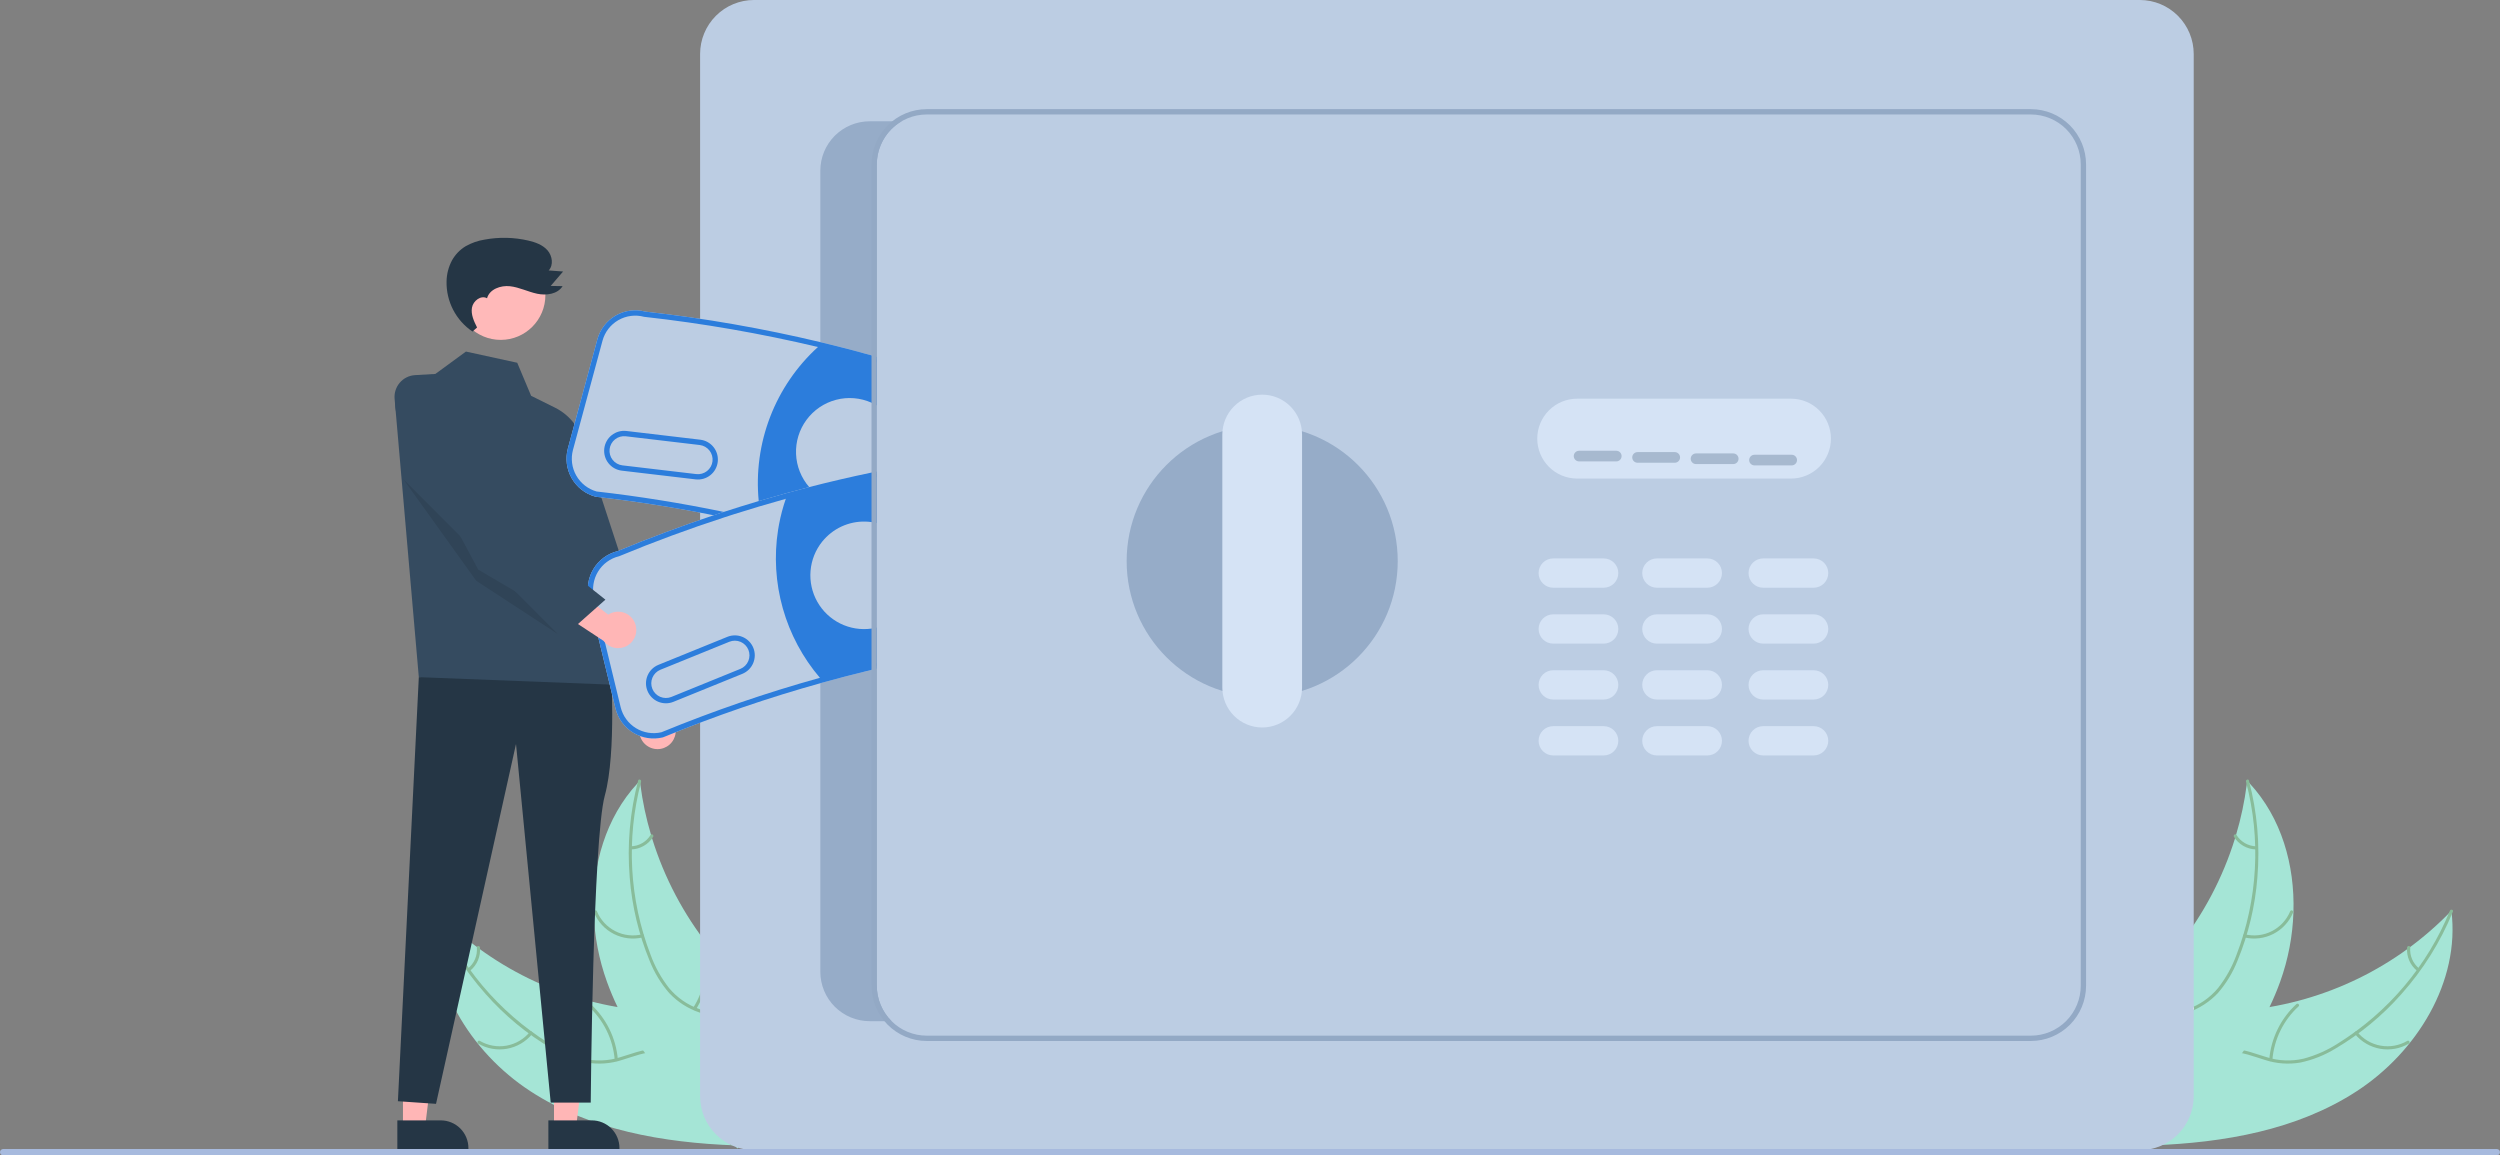 <svg width="634" height="293" viewBox="0 0 634 293" fill="none" xmlns="http://www.w3.org/2000/svg">
<rect x="0" y="0" width="634" height="293" fill="#808080" stroke="none"/>
<g clip-path="url(#clip0_4880_146142)">
<path d="M134.454 276.696C119.273 266.786 108.236 248.972 110.495 230.962C124.164 245.179 142.412 254.095 162.011 256.131C169.572 256.889 178.061 256.944 183.431 262.33C186.772 265.682 188.191 270.58 188.264 275.316C188.337 280.052 187.201 284.714 186.073 289.314L186.35 290.463C168.243 289.793 149.634 286.606 134.454 276.696Z" fill="#A5E5D6"/>
<path d="M110.875 230.959C116.554 244.864 126.462 256.623 139.191 264.567C141.902 266.326 144.872 267.645 147.992 268.478C151.058 269.19 154.258 269.067 157.26 268.121C160.077 267.296 162.864 266.125 165.832 266C167.352 265.958 168.864 266.239 170.268 266.824C171.673 267.409 172.938 268.285 173.981 269.394C176.651 272.09 178.195 275.586 179.586 279.057C181.13 282.912 182.674 286.94 185.82 289.795C186.201 290.14 185.643 290.713 185.262 290.367C179.789 285.4 179.187 277.432 174.884 271.669C172.877 268.981 170.048 266.882 166.59 266.793C163.566 266.715 160.692 267.92 157.847 268.781C154.932 269.746 151.825 269.982 148.798 269.468C145.645 268.797 142.629 267.594 139.879 265.91C133.629 262.218 127.996 257.564 123.188 252.119C117.667 245.935 113.242 238.85 110.105 231.171C109.911 230.696 110.683 230.486 110.875 230.959Z" fill="#88BC9A"/>
<path d="M134.942 262.251C133.322 264.209 131.059 265.527 128.559 265.969C126.058 266.411 123.482 265.948 121.29 264.663C120.848 264.401 121.233 263.7 121.676 263.962C123.714 265.162 126.114 265.594 128.442 265.177C130.77 264.761 132.872 263.525 134.37 261.692C134.696 261.294 135.266 261.855 134.942 262.251Z" fill="#88BC9A"/>
<path d="M155.887 268.728C155.449 263.547 153.078 258.721 149.246 255.213C148.866 254.866 149.424 254.293 149.804 254.64C153.784 258.298 156.242 263.325 156.686 268.718C156.728 269.232 155.929 269.239 155.887 268.728Z" fill="#88BC9A"/>
<path d="M118.671 245.6C119.456 244.973 120.073 244.161 120.467 243.236C120.86 242.311 121.018 241.303 120.927 240.301C120.879 239.788 121.677 239.781 121.726 240.291C121.821 241.398 121.645 242.511 121.213 243.534C120.78 244.557 120.104 245.458 119.243 246.158C119.168 246.231 119.067 246.272 118.962 246.274C118.857 246.275 118.756 246.236 118.679 246.165C118.603 246.091 118.56 245.99 118.559 245.884C118.558 245.778 118.598 245.676 118.671 245.6Z" fill="#88BC9A"/>
<path d="M162.275 198.006C162.315 198.325 162.354 198.645 162.399 198.968C162.951 203.262 163.849 207.505 165.086 211.654C165.176 211.976 165.273 212.301 165.373 212.62C168.459 222.584 173.365 231.887 179.842 240.056C182.422 243.305 185.245 246.352 188.287 249.171C192.487 253.065 197.351 256.951 199.947 261.863C200.223 262.372 200.468 262.898 200.679 263.438L187.728 290.035C187.669 290.081 187.615 290.13 187.555 290.176L187.086 291.261C186.919 291.127 186.749 290.984 186.582 290.849C186.485 290.772 186.39 290.688 186.293 290.611C186.229 290.557 186.166 290.503 186.105 290.459C186.083 290.441 186.062 290.423 186.047 290.408C185.986 290.363 185.935 290.315 185.88 290.274C184.926 289.477 183.975 288.672 183.029 287.859C183.023 287.856 183.023 287.856 183.02 287.847C175.824 281.634 169.083 274.764 163.597 267.088C163.432 266.857 163.261 266.623 163.102 266.38C160.648 262.906 158.482 259.237 156.625 255.41C155.615 253.311 154.712 251.162 153.919 248.971C151.88 243.307 150.744 237.358 150.551 231.34C150.168 219.344 153.62 207.358 161.655 198.664C161.861 198.442 162.064 198.225 162.275 198.006Z" fill="#A5E5D6"/>
<path d="M162.583 198.23C158.76 212.758 159.603 228.123 164.993 242.143C166.1 245.182 167.678 248.027 169.67 250.573C171.69 252.991 174.319 254.823 177.284 255.879C180.03 256.919 182.958 257.664 185.403 259.355C186.642 260.239 187.68 261.375 188.45 262.689C189.22 264.003 189.704 265.465 189.87 266.98C190.381 270.742 189.513 274.465 188.537 278.076C187.454 282.085 186.265 286.232 187.061 290.409C187.158 290.915 186.368 291.035 186.272 290.53C184.887 283.263 189.195 276.537 189.223 269.341C189.237 265.984 188.24 262.602 185.532 260.445C183.164 258.56 180.145 257.789 177.356 256.76C174.448 255.772 171.826 254.087 169.718 251.85C167.604 249.413 165.919 246.634 164.735 243.631C161.964 236.912 160.263 229.799 159.697 222.552C159.005 214.284 159.73 205.959 161.841 197.936C161.972 197.439 162.713 197.737 162.583 198.23Z" fill="#88BC9A"/>
<path d="M162.993 237.731C160.522 238.317 157.923 238.005 155.661 236.85C153.399 235.694 151.62 233.771 150.643 231.423C150.447 230.947 151.176 230.619 151.372 231.096C152.278 233.284 153.935 235.075 156.044 236.147C158.152 237.219 160.574 237.5 162.872 236.94C163.371 236.819 163.489 237.61 162.993 237.731Z" fill="#88BC9A"/>
<path d="M175.823 255.535C178.588 251.134 179.595 245.851 178.643 240.739C178.549 240.232 179.338 240.112 179.433 240.618C180.413 245.939 179.354 251.435 176.467 256.009C176.191 256.445 175.549 255.969 175.823 255.535Z" fill="#88BC9A"/>
<path d="M160.009 214.623C161.012 214.595 161.993 214.319 162.863 213.818C163.733 213.317 164.465 212.607 164.994 211.753C165.264 211.314 165.906 211.79 165.638 212.226C165.049 213.168 164.24 213.95 163.279 214.506C162.319 215.061 161.238 215.373 160.13 215.413C160.025 215.426 159.92 215.398 159.836 215.336C159.751 215.274 159.694 215.182 159.674 215.079C159.659 214.974 159.685 214.867 159.748 214.782C159.811 214.696 159.904 214.639 160.009 214.623Z" fill="#88BC9A"/>
<path d="M597.715 276.696C612.895 266.786 623.932 248.972 621.673 230.962C608.004 245.179 589.756 254.095 570.157 256.131C562.596 256.889 554.107 256.944 548.738 262.33C545.396 265.682 543.977 270.58 543.904 275.316C543.831 280.052 544.967 284.714 546.095 289.314L545.818 290.463C563.925 289.793 582.534 286.606 597.715 276.696Z" fill="#A5E5D6"/>
<path d="M621.293 230.959C615.615 244.864 605.707 256.623 592.977 264.567C590.267 266.326 587.297 267.645 584.176 268.478C581.11 269.19 577.91 269.067 574.908 268.121C572.091 267.296 569.305 266.125 566.336 266C564.816 265.958 563.304 266.239 561.9 266.824C560.495 267.409 559.23 268.285 558.188 269.394C555.518 272.09 553.974 275.586 552.582 279.057C551.038 282.912 549.494 286.94 546.348 289.795C545.967 290.14 546.525 290.713 546.906 290.367C552.379 285.4 552.982 277.432 557.284 271.669C559.291 268.981 562.12 266.882 565.578 266.793C568.602 266.715 571.476 267.92 574.321 268.781C577.236 269.746 580.343 269.982 583.371 269.468C586.523 268.797 589.539 267.594 592.289 265.91C598.54 262.218 604.172 257.564 608.98 252.119C614.501 245.935 618.926 238.85 622.063 231.171C622.257 230.696 621.486 230.486 621.293 230.959Z" fill="#88BC9A"/>
<path d="M597.226 262.251C598.846 264.209 601.109 265.527 603.61 265.969C606.11 266.411 608.686 265.948 610.878 264.663C611.32 264.401 610.935 263.7 610.492 263.962C608.454 265.162 606.054 265.594 603.726 265.177C601.398 264.761 599.296 263.525 597.798 261.692C597.472 261.294 596.902 261.855 597.226 262.251Z" fill="#88BC9A"/>
<path d="M576.281 268.728C576.719 263.547 579.09 258.721 582.922 255.213C583.302 254.866 582.744 254.293 582.365 254.64C578.384 258.298 575.926 263.325 575.483 268.718C575.441 269.232 576.239 269.239 576.281 268.728Z" fill="#88BC9A"/>
<path d="M613.497 245.6C612.712 244.973 612.095 244.161 611.702 243.236C611.308 242.311 611.15 241.303 611.241 240.301C611.29 239.788 610.491 239.781 610.443 240.291C610.347 241.398 610.523 242.511 610.956 243.534C611.388 244.557 612.065 245.458 612.925 246.158C613.001 246.231 613.101 246.272 613.206 246.274C613.311 246.275 613.412 246.236 613.49 246.165C613.565 246.091 613.608 245.99 613.609 245.884C613.611 245.778 613.57 245.676 613.497 245.6Z" fill="#88BC9A"/>
<path d="M569.893 198.006C569.853 198.325 569.814 198.645 569.769 198.968C569.218 203.262 568.319 207.505 567.082 211.654C566.992 211.976 566.895 212.301 566.796 212.62C563.709 222.584 558.803 231.887 552.326 240.056C549.746 243.305 546.923 246.352 543.882 249.171C539.681 253.065 534.817 256.951 532.222 261.863C531.945 262.372 531.7 262.898 531.489 263.438L544.44 290.035C544.5 290.081 544.553 290.13 544.613 290.176L545.082 291.261C545.249 291.127 545.419 290.984 545.586 290.849C545.684 290.772 545.778 290.688 545.875 290.611C545.939 290.557 546.003 290.503 546.063 290.459C546.085 290.441 546.106 290.423 546.121 290.408C546.182 290.363 546.234 290.315 546.288 290.273C547.243 289.477 548.193 288.672 549.139 287.859C549.145 287.856 549.145 287.856 549.149 287.847C556.344 281.634 563.085 274.764 568.571 267.088C568.736 266.857 568.907 266.623 569.066 266.38C571.52 262.906 573.686 259.237 575.543 255.41C576.553 253.311 577.456 251.162 578.249 248.971C580.288 243.307 581.424 237.358 581.617 231.34C582 219.344 578.549 207.358 570.513 198.664C570.307 198.442 570.105 198.225 569.893 198.006Z" fill="#A5E5D6"/>
<path d="M569.585 198.23C573.408 212.758 572.565 228.123 567.175 242.143C566.068 245.182 564.49 248.027 562.498 250.573C560.479 252.991 557.849 254.823 554.884 255.879C552.138 256.919 549.21 257.664 546.765 259.355C545.526 260.239 544.488 261.375 543.718 262.689C542.948 264.003 542.465 265.465 542.299 266.98C541.787 270.742 542.655 274.465 543.631 278.076C544.714 282.085 545.903 286.232 545.107 290.409C545.01 290.915 545.8 291.035 545.896 290.53C547.281 283.263 542.973 276.537 542.945 269.341C542.932 265.984 543.928 262.602 546.636 260.445C549.004 258.56 552.023 257.789 554.812 256.76C557.72 255.772 560.342 254.087 562.45 251.85C564.564 249.413 566.249 246.634 567.433 243.631C570.205 236.912 571.905 229.799 572.471 222.552C573.163 214.284 572.438 205.959 570.327 197.936C570.197 197.439 569.455 197.737 569.585 198.23Z" fill="#88BC9A"/>
<path d="M569.175 237.731C571.646 238.317 574.245 238.005 576.507 236.85C578.769 235.694 580.548 233.771 581.525 231.423C581.721 230.947 580.992 230.619 580.796 231.096C579.89 233.284 578.233 235.075 576.125 236.147C574.016 237.219 571.594 237.5 569.296 236.94C568.797 236.819 568.679 237.61 569.175 237.731Z" fill="#88BC9A"/>
<path d="M556.345 255.535C553.581 251.134 552.573 245.851 553.525 240.739C553.619 240.232 552.83 240.112 552.735 240.618C551.755 245.939 552.815 251.435 555.701 256.009C555.977 256.445 556.619 255.969 556.345 255.535Z" fill="white"/>
<path d="M572.159 214.623C571.156 214.595 570.175 214.319 569.305 213.818C568.435 213.317 567.703 212.607 567.174 211.753C566.904 211.314 566.262 211.79 566.53 212.226C567.119 213.168 567.929 213.95 568.889 214.506C569.849 215.061 570.93 215.373 572.039 215.413C572.143 215.426 572.248 215.398 572.332 215.336C572.417 215.274 572.475 215.182 572.494 215.079C572.509 214.974 572.483 214.867 572.42 214.782C572.358 214.696 572.264 214.639 572.159 214.623Z" fill="#88BC9A"/>
<path d="M164.352 189.302C163.778 188.956 163.286 188.487 162.912 187.93C162.538 187.373 162.29 186.741 162.187 186.077C162.083 185.414 162.126 184.736 162.312 184.09C162.498 183.445 162.823 182.849 163.264 182.343L155.189 168.165L163.639 168.712L170.012 182.092C170.811 182.891 171.289 183.955 171.357 185.084C171.424 186.213 171.076 187.327 170.379 188.215C169.681 189.104 168.682 189.706 167.572 189.906C166.461 190.106 165.315 189.891 164.352 189.302Z" fill="#FFB6B6"/>
<path d="M102.191 285.955H107.782L110.442 264.354L102.191 264.355L102.191 285.955Z" fill="#FFB6B6"/>
<path d="M100.766 284.127L111.775 284.127C113.636 284.127 115.421 284.867 116.736 286.185C118.052 287.503 118.791 289.291 118.791 291.155V291.383L100.766 291.384L100.766 284.127Z" fill="#253645"/>
<path d="M140.495 285.955H146.085L148.744 264.354L140.493 264.355L140.495 285.955Z" fill="#FFB6B6"/>
<path d="M139.068 284.127L150.078 284.127C151.938 284.127 153.723 284.867 155.039 286.185C156.355 287.503 157.094 289.291 157.094 291.155V291.383L139.069 291.384L139.068 284.127Z" fill="#253645"/>
<path d="M154.869 168.775C154.869 168.775 156.407 190.71 153.379 201.758C150.35 212.805 149.809 279.613 149.809 279.613H139.658L130.86 188.673L110.577 279.934L100.908 279.268L106.211 171.729L154.869 168.775Z" fill="#253645"/>
<path d="M110.405 94.831L118.166 89.158L131.169 91.994L134.689 100.373L140.754 103.385C142.749 104.376 144.473 105.837 145.779 107.642C147.086 109.448 147.935 111.544 148.254 113.751L156.919 173.693L106.211 171.729L100.072 101.136C100.008 100.398 100.092 99.656 100.319 98.951C100.547 98.247 100.913 97.596 101.397 97.036C101.88 96.476 102.47 96.019 103.133 95.692C103.796 95.364 104.517 95.174 105.255 95.131L110.405 94.831Z" fill="#354B60"/>
<path d="M143.963 108.068L148.646 114.392L169.045 176.719L159.483 180.554L144.173 151.511L143.963 108.068Z" fill="#354B60"/>
<path d="M126.986 86.196C133.241 86.196 138.312 81.117 138.312 74.85C138.312 68.584 133.241 63.505 126.986 63.505C120.731 63.505 115.66 68.584 115.66 74.85C115.66 81.117 120.731 86.196 126.986 86.196Z" fill="#FFB9B9"/>
<path opacity="0.1" d="M102.296 121.529L120.778 147.28L141.437 160.776L102.296 121.529Z" fill="black"/>
<path d="M120.984 83.052C120.196 81.477 119.386 79.762 119.687 78.025C119.988 76.289 121.977 74.776 123.512 75.637C124.149 73.332 126.968 72.322 129.341 72.589C131.715 72.855 133.9 74.002 136.237 74.494C138.574 74.986 141.412 74.596 142.675 72.565L139.653 72.513L142.8 68.856L139.152 68.583C140.416 67.217 140.08 64.896 138.857 63.493C137.633 62.091 135.777 61.427 133.966 61.007C130.35 60.172 126.602 60.086 122.951 60.754C121.23 61.02 119.572 61.598 118.057 62.46C116.632 63.331 115.454 64.555 114.636 66.014C113.755 67.66 113.278 69.493 113.246 71.361C113.193 73.863 113.766 76.338 114.915 78.56C116.064 80.782 117.752 82.68 119.823 84.079" fill="#253645"/>
<path d="M542.673 291.675H191.199C187.579 291.671 184.109 290.229 181.55 287.665C178.99 285.101 177.55 281.625 177.546 277.999V13.676C177.55 10.05 178.99 6.574 181.55 4.01C184.109 1.446 187.579 0.004 191.199 7.62939e-06H542.673C546.293 0.004 549.763 1.446 552.322 4.01C554.882 6.574 556.321 10.05 556.326 13.676V277.999C556.321 281.625 554.882 285.101 552.322 287.665C549.763 290.229 546.293 291.671 542.673 291.675Z" fill="#BCCDE3"/>
<path d="M454.214 121.362H399.958C397.277 121.362 394.706 120.295 392.81 118.396C390.914 116.497 389.849 113.921 389.849 111.235C389.849 108.549 390.914 105.973 392.81 104.073C394.706 102.174 397.277 101.107 399.958 101.107H454.214C456.895 101.107 459.467 102.174 461.363 104.073C463.259 105.973 464.324 108.549 464.324 111.235C464.324 113.921 463.259 116.497 461.363 118.396C459.467 120.295 456.895 121.362 454.214 121.362Z" fill="#D5E3F5"/>
<path d="M406.698 149.045H393.893C392.909 149.045 391.967 148.653 391.271 147.957C390.576 147.261 390.186 146.316 390.186 145.331C390.186 144.346 390.576 143.402 391.271 142.705C391.967 142.009 392.909 141.618 393.893 141.618H406.698C407.681 141.618 408.624 142.009 409.319 142.705C410.015 143.402 410.405 144.346 410.405 145.331C410.405 146.316 410.015 147.261 409.319 147.957C408.624 148.653 407.681 149.045 406.698 149.045Z" fill="#D5E3F5"/>
<path d="M459.943 149.045H447.137C446.154 149.045 445.211 148.653 444.516 147.957C443.821 147.261 443.43 146.316 443.43 145.331C443.43 144.346 443.821 143.402 444.516 142.705C445.211 142.009 446.154 141.618 447.137 141.618H459.943C460.926 141.618 461.869 142.009 462.564 142.705C463.259 143.402 463.65 144.346 463.65 145.331C463.65 146.316 463.259 147.261 462.564 147.957C461.869 148.653 460.926 149.045 459.943 149.045Z" fill="#D5E3F5"/>
<path d="M432.984 149.045H420.178C419.195 149.045 418.252 148.653 417.557 147.957C416.862 147.261 416.471 146.316 416.471 145.331C416.471 144.346 416.862 143.402 417.557 142.705C418.252 142.009 419.195 141.618 420.178 141.618H432.984C433.967 141.618 434.91 142.009 435.605 142.705C436.3 143.402 436.691 144.346 436.691 145.331C436.691 146.316 436.3 147.261 435.605 147.957C434.91 148.653 433.967 149.045 432.984 149.045Z" fill="#D5E3F5"/>
<path d="M406.698 163.223H393.893C392.909 163.223 391.967 162.832 391.271 162.136C390.576 161.439 390.186 160.495 390.186 159.51C390.186 158.525 390.576 157.58 391.271 156.884C391.967 156.188 392.909 155.796 393.893 155.796H406.698C407.681 155.796 408.624 156.188 409.319 156.884C410.015 157.58 410.405 158.525 410.405 159.51C410.405 160.495 410.015 161.439 409.319 162.136C408.624 162.832 407.681 163.223 406.698 163.223Z" fill="#D5E3F5"/>
<path d="M459.943 163.223H447.137C446.154 163.223 445.211 162.832 444.516 162.136C443.821 161.439 443.43 160.495 443.43 159.51C443.43 158.525 443.821 157.58 444.516 156.884C445.211 156.188 446.154 155.796 447.137 155.796H459.943C460.926 155.796 461.869 156.188 462.564 156.884C463.259 157.58 463.65 158.525 463.65 159.51C463.65 160.495 463.259 161.439 462.564 162.136C461.869 162.832 460.926 163.223 459.943 163.223Z" fill="#D5E3F5"/>
<path d="M432.984 163.223H420.178C419.195 163.223 418.252 162.832 417.557 162.136C416.862 161.439 416.471 160.495 416.471 159.51C416.471 158.525 416.862 157.58 417.557 156.884C418.252 156.188 419.195 155.796 420.178 155.796H432.984C433.967 155.796 434.91 156.188 435.605 156.884C436.3 157.58 436.691 158.525 436.691 159.51C436.691 160.495 436.3 161.439 435.605 162.136C434.91 162.832 433.967 163.223 432.984 163.223Z" fill="#D5E3F5"/>
<path d="M406.698 177.402H393.893C392.909 177.402 391.967 177.011 391.271 176.314C390.576 175.618 390.186 174.673 390.186 173.688C390.186 172.704 390.576 171.759 391.271 171.063C391.967 170.366 392.909 169.975 393.893 169.975H406.698C407.681 169.975 408.624 170.366 409.319 171.063C410.015 171.759 410.405 172.704 410.405 173.688C410.405 174.673 410.015 175.618 409.319 176.314C408.624 177.011 407.681 177.402 406.698 177.402Z" fill="#D5E3F5"/>
<path d="M459.943 177.402H447.137C446.154 177.402 445.211 177.011 444.516 176.314C443.821 175.618 443.43 174.673 443.43 173.688C443.43 172.704 443.821 171.759 444.516 171.063C445.211 170.366 446.154 169.975 447.137 169.975H459.943C460.926 169.975 461.869 170.366 462.564 171.063C463.259 171.759 463.65 172.704 463.65 173.688C463.65 174.673 463.259 175.618 462.564 176.314C461.869 177.011 460.926 177.402 459.943 177.402Z" fill="#D5E3F5"/>
<path d="M432.984 177.402H420.178C419.195 177.402 418.252 177.011 417.557 176.314C416.862 175.618 416.471 174.673 416.471 173.688C416.471 172.704 416.862 171.759 417.557 171.063C418.252 170.366 419.195 169.975 420.178 169.975H432.984C433.967 169.975 434.91 170.366 435.605 171.063C436.3 171.759 436.691 172.704 436.691 173.688C436.691 174.673 436.3 175.618 435.605 176.314C434.91 177.011 433.967 177.402 432.984 177.402Z" fill="#D5E3F5"/>
<path d="M406.698 191.581H393.893C392.909 191.581 391.967 191.189 391.271 190.493C390.576 189.796 390.186 188.852 390.186 187.867C390.186 186.882 390.576 185.938 391.271 185.241C391.967 184.545 392.909 184.154 393.893 184.154H406.698C407.681 184.154 408.624 184.545 409.319 185.241C410.015 185.938 410.405 186.882 410.405 187.867C410.405 188.852 410.015 189.796 409.319 190.493C408.624 191.189 407.681 191.581 406.698 191.581Z" fill="#D5E3F5"/>
<path d="M459.943 191.581H447.137C446.154 191.581 445.211 191.189 444.516 190.493C443.821 189.796 443.43 188.852 443.43 187.867C443.43 186.882 443.821 185.938 444.516 185.241C445.211 184.545 446.154 184.154 447.137 184.154H459.943C460.926 184.154 461.869 184.545 462.564 185.241C463.259 185.938 463.65 186.882 463.65 187.867C463.65 188.852 463.259 189.796 462.564 190.493C461.869 191.189 460.926 191.581 459.943 191.581Z" fill="#D5E3F5"/>
<path d="M432.984 191.581H420.178C419.195 191.581 418.252 191.189 417.557 190.493C416.862 189.796 416.471 188.852 416.471 187.867C416.471 186.882 416.862 185.938 417.557 185.241C418.252 184.545 419.195 184.154 420.178 184.154H432.984C433.967 184.154 434.91 184.545 435.605 185.241C436.3 185.938 436.691 186.882 436.691 187.867C436.691 188.852 436.3 189.796 435.605 190.493C434.91 191.189 433.967 191.581 432.984 191.581Z" fill="#D5E3F5"/>
<path d="M320.091 176.727C339.075 176.727 354.464 161.31 354.464 142.293C354.464 123.276 339.075 107.859 320.091 107.859C301.108 107.859 285.718 123.276 285.718 142.293C285.718 161.31 301.108 176.727 320.091 176.727Z" fill="#96ACC8"/>
<path d="M320.091 184.491C317.411 184.488 314.841 183.42 312.946 181.522C311.051 179.623 309.985 177.049 309.982 174.364V110.222C309.98 108.891 310.241 107.574 310.749 106.344C311.256 105.114 312.001 103.997 312.94 103.055C313.879 102.114 314.993 101.367 316.221 100.858C317.448 100.348 318.763 100.086 320.091 100.086C321.42 100.086 322.735 100.348 323.962 100.858C325.189 101.367 326.304 102.114 327.243 103.055C328.182 103.997 328.926 105.114 329.434 106.344C329.941 107.574 330.202 108.891 330.201 110.222V174.364C330.198 177.049 329.132 179.623 327.237 181.521C325.341 183.42 322.772 184.488 320.091 184.491Z" fill="#D5E3F5"/>
<path d="M409.89 117.014H400.455C400.097 117.014 399.754 116.871 399.501 116.618C399.249 116.365 399.107 116.021 399.107 115.663C399.107 115.305 399.249 114.962 399.501 114.708C399.754 114.455 400.097 114.313 400.455 114.313H409.89C410.248 114.313 410.591 114.455 410.844 114.708C411.096 114.962 411.238 115.305 411.238 115.663C411.238 116.021 411.096 116.365 410.844 116.618C410.591 116.871 410.248 117.014 409.89 117.014Z" fill="#A7B9CF"/>
<path d="M424.718 117.351H415.282C414.925 117.351 414.582 117.209 414.329 116.956C414.076 116.702 413.934 116.359 413.934 116.001C413.934 115.643 414.076 115.299 414.329 115.046C414.582 114.793 414.925 114.651 415.282 114.651H424.718C425.076 114.651 425.418 114.793 425.671 115.046C425.924 115.299 426.066 115.643 426.066 116.001C426.066 116.359 425.924 116.702 425.671 116.956C425.418 117.209 425.076 117.351 424.718 117.351Z" fill="#A7B9CF"/>
<path d="M439.546 117.689H430.11C429.752 117.689 429.41 117.547 429.157 117.293C428.904 117.04 428.762 116.697 428.762 116.338C428.762 115.98 428.904 115.637 429.157 115.384C429.41 115.13 429.752 114.988 430.11 114.988H439.546C439.903 114.988 440.246 115.13 440.499 115.384C440.752 115.637 440.894 115.98 440.894 116.338C440.894 116.697 440.752 117.04 440.499 117.293C440.246 117.547 439.903 117.689 439.546 117.689Z" fill="#A7B9CF"/>
<path d="M454.373 118.026H444.937C444.58 118.026 444.237 117.884 443.984 117.631C443.731 117.378 443.589 117.034 443.589 116.676C443.589 116.318 443.731 115.974 443.984 115.721C444.237 115.468 444.58 115.326 444.937 115.326H454.373C454.731 115.326 455.074 115.468 455.326 115.721C455.579 115.974 455.721 116.318 455.721 116.676C455.721 117.034 455.579 117.378 455.326 117.631C455.074 117.884 454.731 118.026 454.373 118.026Z" fill="#A7B9CF"/>
<path d="M222.364 249.982C222.363 251.654 222.694 253.31 223.337 254.852C223.98 256.395 224.923 257.794 226.111 258.969H220.543C218.901 258.969 217.274 258.645 215.757 258.015C214.239 257.385 212.86 256.462 211.699 255.299C210.537 254.135 209.616 252.754 208.987 251.234C208.358 249.713 208.035 248.084 208.035 246.438V43.291C208.035 41.645 208.358 40.016 208.987 38.495C209.616 36.975 210.537 35.594 211.699 34.43C212.86 33.267 214.239 32.344 215.757 31.714C217.274 31.084 218.901 30.76 220.543 30.76H228.645C226.735 31.873 225.149 33.469 224.046 35.389C222.944 37.308 222.364 39.484 222.364 41.698L222.364 249.982Z" fill="#96ACC8"/>
<path d="M633.198 293H0.802C0.59 292.999 0.387 292.914 0.237 292.764C0.087 292.613 0.002 292.409 0.002 292.196C0.002 291.983 0.087 291.779 0.237 291.628C0.387 291.478 0.59 291.393 0.802 291.392H633.198C633.41 291.392 633.615 291.477 633.765 291.628C633.915 291.778 634 291.983 634 292.196C634 292.409 633.915 292.614 633.765 292.765C633.615 292.915 633.41 293 633.198 293Z" fill="#A7BADE"/>
<path d="M221.016 90.121C216.756 88.926 212.481 87.819 208.19 86.8C193.516 83.291 178.64 80.693 163.646 79.022C161.105 78.351 158.402 78.714 156.126 80.03C153.85 81.346 152.185 83.51 151.494 86.05L144.006 113.732C143.319 116.284 143.67 119.005 144.983 121.297C146.296 123.589 148.463 125.266 151.009 125.96L151.11 125.98C161.018 127.107 171.02 128.674 180.968 130.672C181.857 130.848 182.74 131.03 183.63 131.219C186.818 131.881 189.997 132.588 193.167 133.339C194.555 133.663 195.937 134.001 197.325 134.345C201.059 135.277 204.795 136.27 208.534 137.323C212.692 138.498 216.853 139.751 221.016 141.084C221.467 141.219 221.919 141.36 222.364 141.509V90.506C221.919 90.371 221.468 90.243 221.016 90.121Z" fill="#BCCDE3"/>
<path d="M221.016 90.121C216.756 88.926 212.481 87.819 208.19 86.8C193.516 83.291 178.64 80.693 163.646 79.022C161.105 78.351 158.402 78.714 156.126 80.03C153.85 81.346 152.185 83.51 151.494 86.05L144.006 113.732C143.319 116.284 143.67 119.005 144.983 121.297C146.296 123.589 148.463 125.266 151.009 125.96L151.11 125.98C161.018 127.107 171.02 128.674 180.968 130.672C181.857 130.848 182.74 131.03 183.63 131.219C186.818 131.881 189.997 132.588 193.167 133.339C194.555 133.663 195.937 134.001 197.325 134.345C201.059 135.277 204.795 136.27 208.534 137.323C212.692 138.498 216.853 139.751 221.016 141.084C221.467 141.219 221.919 141.36 222.364 141.509V140.084C221.912 139.943 221.461 139.801 221.016 139.659C217.188 138.437 213.364 137.287 209.545 136.209C208.116 135.797 206.687 135.399 205.258 135.014C202.683 134.318 200.116 133.652 197.555 133.015C196.193 132.671 194.834 132.34 193.477 132.023C193.376 131.996 193.268 131.975 193.167 131.948C190.855 131.402 188.539 130.879 186.218 130.382C185.328 130.193 184.439 130.004 183.549 129.822C172.819 127.594 162.008 125.858 151.312 124.643C149.124 124.033 147.266 122.581 146.141 120.605C145.017 118.628 144.717 116.287 145.307 114.09L152.795 86.401C153.394 84.198 154.841 82.323 156.819 81.188C158.796 80.052 161.143 79.749 163.343 80.345L163.444 80.358C178.247 82.005 192.936 84.558 207.428 88.001C207.576 88.042 207.725 88.076 207.873 88.109C212.268 89.163 216.648 90.302 221.016 91.526C221.461 91.647 221.912 91.776 222.364 91.911V90.506C221.919 90.371 221.468 90.243 221.016 90.121Z" fill="#2C7DDC"/>
<path d="M222.364 91.209V140.793C221.912 140.645 221.467 140.503 221.016 140.361C217.033 139.085 213.036 137.883 209.026 136.756C205.177 135.662 201.315 134.633 197.44 133.67C196.065 133.333 194.697 133.002 193.322 132.678C193.268 132.435 193.214 132.192 193.167 131.949C192.917 130.787 192.722 129.612 192.574 128.431C192.506 127.978 192.459 127.526 192.412 127.067C191.703 119.834 192.691 112.534 195.298 105.751C197.906 98.969 202.059 92.89 207.428 88.001C207.624 87.812 207.826 87.63 208.028 87.454C212.382 88.494 216.711 89.62 221.016 90.83C221.467 90.945 221.919 91.073 222.364 91.209Z" fill="#2C7DDC"/>
<path d="M177.605 111.511L158.861 109.296C158.202 109.218 157.533 109.271 156.894 109.452C156.255 109.633 155.658 109.938 155.137 110.35C154.615 110.761 154.18 111.272 153.856 111.853C153.532 112.433 153.325 113.072 153.247 113.732C153.169 114.393 153.222 115.062 153.402 115.702C153.582 116.343 153.887 116.941 154.298 117.463C154.709 117.985 155.219 118.421 155.799 118.746C156.378 119.071 157.016 119.278 157.675 119.356L176.418 121.571C177.748 121.725 179.085 121.345 180.135 120.513C181.185 119.681 181.863 118.466 182.02 117.134C182.177 115.802 181.801 114.462 180.973 113.408C180.145 112.354 178.934 111.672 177.605 111.511ZM180.691 116.98C180.574 117.957 180.075 118.848 179.303 119.457C178.53 120.065 177.549 120.343 176.573 120.227L157.83 118.013C156.856 117.894 155.97 117.394 155.364 116.622C154.758 115.849 154.482 114.868 154.597 113.892C154.712 112.917 155.209 112.027 155.978 111.417C156.746 110.808 157.725 110.528 158.699 110.64L177.443 112.855C178.418 112.973 179.308 113.473 179.916 114.246C180.525 115.019 180.804 116.002 180.691 116.98Z" fill="#2C7DDC"/>
<path d="M222.364 102.821V126.338C221.931 126.598 221.48 126.828 221.016 127.026C218.597 128.108 215.915 128.459 213.299 128.034C210.684 127.609 208.25 126.428 206.296 124.636C206.107 124.468 205.918 124.285 205.736 124.096C205.554 123.914 205.379 123.718 205.211 123.522C203.176 121.181 202 118.215 201.878 115.113C201.755 112.011 202.692 108.961 204.535 106.466C206.379 103.97 209.017 102.18 212.013 101.391C215.01 100.602 218.186 100.861 221.016 102.126C221.477 102.333 221.927 102.566 222.364 102.821Z" fill="#BCCDE3"/>
<path d="M221.016 119.843C215.712 120.95 210.443 122.176 205.211 123.522C203.256 124.022 201.309 124.54 199.368 125.075C197.049 125.717 194.731 126.381 192.412 127.067C189.453 127.945 186.499 128.863 183.549 129.822C182.693 130.105 181.83 130.389 180.968 130.672C172.765 133.414 164.617 136.452 156.603 139.767C154.053 140.406 151.858 142.027 150.496 144.28C149.134 146.532 148.715 149.232 149.331 151.792L156.091 179.663C156.717 182.23 158.333 184.444 160.586 185.818C162.839 187.193 165.544 187.616 168.108 186.995L168.202 186.962C181.381 181.547 194.869 176.92 208.594 173.107C212.692 171.966 216.833 170.89 221.016 169.88C221.468 169.772 221.912 169.664 222.364 169.562V119.566C221.912 119.647 221.468 119.741 221.016 119.843Z" fill="#BCCDE3"/>
<path d="M221.016 119.843C215.712 120.95 210.443 122.176 205.211 123.522C203.256 124.022 201.309 124.54 199.368 125.075C197.049 125.717 194.731 126.381 192.412 127.067C189.453 127.945 186.499 128.863 183.549 129.822C182.693 130.105 181.83 130.389 180.968 130.672C172.765 133.414 164.617 136.452 156.603 139.767C154.053 140.406 151.858 142.027 150.496 144.28C149.134 146.532 148.715 149.232 149.331 151.792L156.091 179.663C156.717 182.23 158.333 184.444 160.586 185.818C162.839 187.193 165.544 187.616 168.108 186.995L168.202 186.962C181.381 181.547 194.869 176.92 208.594 173.107C212.692 171.966 216.833 170.89 221.016 169.88C221.468 169.772 221.912 169.664 222.364 169.562V168.172C221.912 168.28 221.468 168.388 221.016 168.496C220.679 168.577 220.335 168.658 219.998 168.739C216.035 169.704 212.115 170.726 208.237 171.804C208.136 171.831 208.028 171.865 207.927 171.892C194.27 175.697 180.85 180.307 167.737 185.699C165.526 186.218 163.2 185.842 161.264 184.653C159.328 183.463 157.939 181.556 157.399 179.346L150.645 151.475C150.109 149.255 150.474 146.914 151.659 144.963C152.844 143.013 154.753 141.613 156.967 141.07L157.068 141.036C165.796 137.417 174.679 134.136 183.63 131.219C184.493 130.936 185.355 130.659 186.218 130.382C188.334 129.714 190.453 129.063 192.574 128.431C194.811 127.762 197.047 127.119 199.28 126.5C199.428 126.459 199.576 126.419 199.725 126.378C201.908 125.777 204.099 125.197 206.296 124.636C211.169 123.394 216.075 122.253 221.016 121.213C221.461 121.119 221.912 121.024 222.364 120.936V119.566C221.912 119.647 221.468 119.741 221.016 119.843Z" fill="#2C7DDC"/>
<path d="M222.364 120.248V168.867C221.919 168.968 221.467 169.07 221.016 169.178C216.797 170.204 212.596 171.298 208.412 172.459C208.244 172.27 208.082 172.081 207.927 171.892C203.56 166.771 200.351 160.763 198.521 154.282C196.691 147.801 196.283 140.999 197.325 134.345C197.359 134.123 197.4 133.893 197.44 133.67C197.474 133.454 197.514 133.231 197.555 133.015C197.971 130.804 198.547 128.627 199.28 126.5C199.367 126.243 199.455 125.987 199.549 125.73C201.605 125.163 203.667 124.618 205.736 124.096C210.798 122.786 215.891 121.596 221.016 120.525C221.461 120.423 221.912 120.335 222.364 120.248Z" fill="#2C7DDC"/>
<path d="M191.044 164.289C190.538 163.046 189.561 162.054 188.327 161.531C187.092 161.008 185.701 160.998 184.459 161.501L166.969 168.604C165.729 169.11 164.74 170.089 164.219 171.325C163.699 172.561 163.689 173.954 164.193 175.197C164.696 176.441 165.672 177.433 166.905 177.956C168.138 178.48 169.528 178.491 170.77 177.989L188.26 170.886C189.501 170.378 190.49 169.399 191.011 168.163C191.533 166.927 191.545 165.534 191.044 164.289ZM187.755 169.63L170.265 176.74C169.353 177.109 168.333 177.1 167.428 176.716C166.523 176.332 165.807 175.604 165.437 174.692C165.067 173.779 165.074 172.757 165.456 171.85C165.838 170.943 166.564 170.224 167.474 169.853L184.964 162.75C185.875 162.379 186.896 162.386 187.801 162.769C188.707 163.152 189.423 163.88 189.794 164.792C190.164 165.705 190.157 166.727 189.774 167.634C189.392 168.541 188.666 169.259 187.755 169.63Z" fill="#2C7DDC"/>
<path d="M222.364 132.664V159.138C221.919 159.251 221.469 159.341 221.016 159.408C218.31 159.788 215.552 159.343 213.102 158.133C210.651 156.922 208.621 155.001 207.275 152.619C205.929 150.237 205.329 147.505 205.553 144.777C205.778 142.049 206.816 139.452 208.534 137.323C208.689 137.127 208.85 136.938 209.026 136.756C209.187 136.567 209.363 136.384 209.545 136.209C211.035 134.732 212.846 133.62 214.835 132.96C216.825 132.299 218.94 132.108 221.016 132.401C221.47 132.462 221.92 132.55 222.364 132.664Z" fill="#BCCDE3"/>
<path d="M221.016 86.604V153.993C221.467 153.844 221.919 153.703 222.364 153.568V87.218C221.912 87.009 221.468 86.806 221.016 86.604ZM221.016 86.604V153.993C221.467 153.844 221.919 153.703 222.364 153.568V87.218C221.912 87.009 221.468 86.806 221.016 86.604ZM221.016 86.604V153.993C221.467 153.844 221.919 153.703 222.364 153.568V87.218C221.912 87.009 221.468 86.806 221.016 86.604ZM221.016 91.526V169.178C221.467 169.07 221.919 168.968 222.364 168.867V91.911C221.912 91.776 221.461 91.647 221.016 91.526ZM221.016 91.526V169.178C221.467 169.07 221.919 168.968 222.364 168.867V91.911C221.912 91.776 221.461 91.647 221.016 91.526ZM221.016 91.526V169.178C221.467 169.07 221.919 168.968 222.364 168.867V91.911C221.912 91.776 221.461 91.647 221.016 91.526ZM221.016 91.526V169.178C221.467 169.07 221.919 168.968 222.364 168.867V91.911C221.912 91.776 221.461 91.647 221.016 91.526ZM221.016 91.526V169.88C221.467 169.772 221.912 169.664 222.364 169.562V91.911C221.912 91.776 221.461 91.647 221.016 91.526ZM515.041 27.681H235.008C231.299 27.688 227.743 29.166 225.121 31.794C222.498 34.421 221.022 37.982 221.016 41.698V249.982C221.022 253.697 222.498 257.258 225.121 259.884C227.744 262.511 231.299 263.988 235.008 263.992H515.041C518.749 263.988 522.303 262.51 524.925 259.884C527.547 257.258 529.022 253.697 529.026 249.982V41.698C529.023 37.983 527.549 34.42 524.927 31.793C522.305 29.165 518.75 27.686 515.041 27.681ZM527.678 249.982C527.675 253.339 526.342 256.557 523.973 258.93C521.604 261.304 518.392 262.639 515.041 262.642H235.008C231.656 262.639 228.443 261.304 226.073 258.931C223.703 256.558 222.369 253.34 222.364 249.982V41.698C222.369 38.34 223.702 35.121 226.073 32.747C228.443 30.373 231.656 29.037 235.008 29.032H515.041C518.393 29.036 521.606 30.372 523.975 32.746C526.344 35.121 527.676 38.34 527.678 41.698V249.982ZM221.016 91.526V168.496C221.467 168.388 221.912 168.28 222.364 168.172V91.911C221.912 91.776 221.461 91.647 221.016 91.526ZM221.016 91.526V169.178C221.467 169.07 221.919 168.968 222.364 168.867V91.911C221.912 91.776 221.461 91.647 221.016 91.526ZM221.016 91.526V169.178C221.467 169.07 221.919 168.968 222.364 168.867V91.911C221.912 91.776 221.461 91.647 221.016 91.526ZM221.016 91.526V169.178C221.467 169.07 221.919 168.968 222.364 168.867V91.911C221.912 91.776 221.461 91.647 221.016 91.526ZM221.016 86.604V153.993C221.467 153.844 221.919 153.703 222.364 153.568V87.218C221.912 87.009 221.468 86.806 221.016 86.604ZM221.016 86.604V153.993C221.467 153.844 221.919 153.703 222.364 153.568V87.218C221.912 87.009 221.468 86.806 221.016 86.604Z" fill="#93A9C5"/>
<path d="M160.981 157.906C160.717 157.288 160.321 156.737 159.821 156.29C159.321 155.842 158.729 155.51 158.087 155.317C157.445 155.124 156.769 155.074 156.105 155.171C155.442 155.268 154.808 155.509 154.248 155.878L141.327 145.932L140.717 154.393L153.08 162.54C153.761 163.442 154.749 164.062 155.856 164.282C156.962 164.503 158.112 164.31 159.086 163.739C160.06 163.167 160.79 162.258 161.14 161.183C161.489 160.108 161.433 158.942 160.981 157.906Z" fill="#FFB6B6"/>
<path d="M108.915 97.884L104.664 95.871C104.664 95.871 97.814 97.802 101.142 106.875L121.28 144.457L145.866 158.877L153.531 152.073L128.927 132.571L108.915 97.884Z" fill="#354B60"/>
</g>
<defs>
<clipPath id="clip0_4880_146142">
<rect width="634" height="293" fill="white"/>
</clipPath>
</defs>
</svg>
